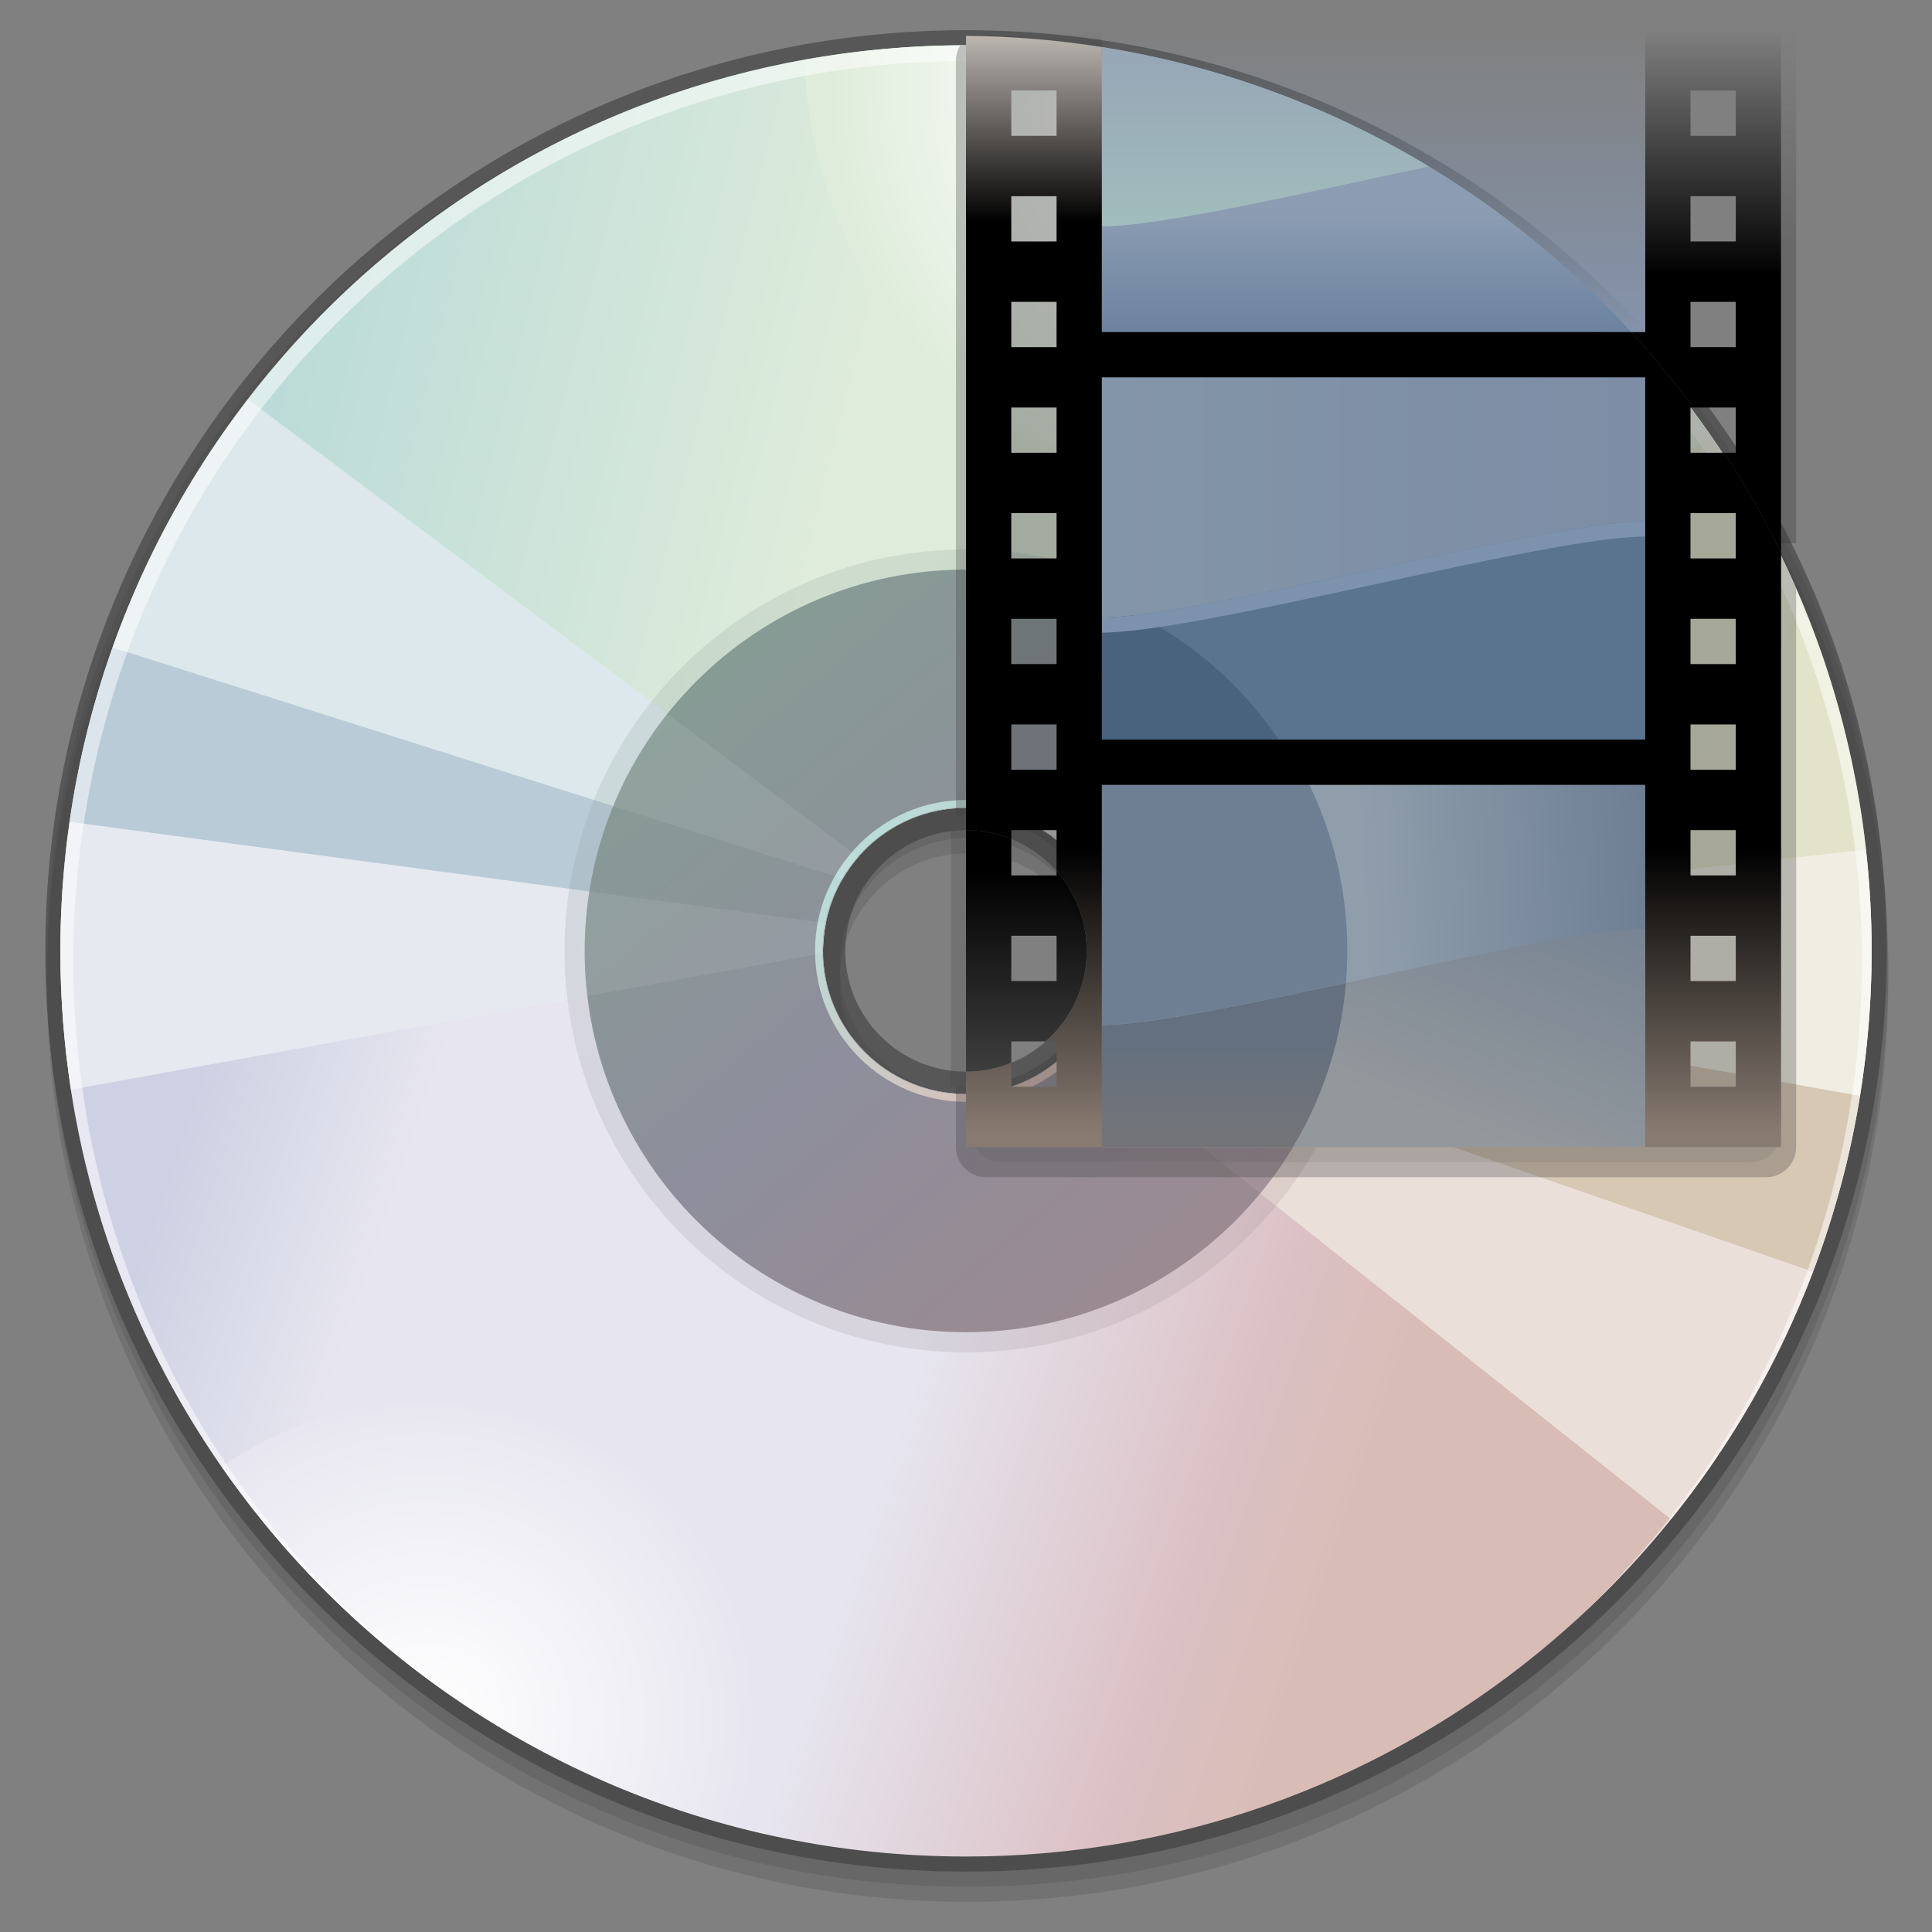 <?xml version="1.0" encoding="utf-8"?>
<!DOCTYPE svg PUBLIC "-//W3C//DTD SVG 1.1//EN" "http://www.w3.org/Graphics/SVG/1.1/DTD/svg11.dtd">
<svg  version="1.1" id="Layer_1" xmlns="http://www.w3.org/2000/svg" xmlns:xlink="http://www.w3.org/1999/xlink" width="128" height="128" viewBox="0 0 128 128"
	 overflow="visible" enable-background="new 0 0 128 128" xml:space="preserve">
<rect x="0" y="0" width="128" height="128" fill="#808080" stroke="none"/>
<path opacity="0.2" fill="#3D3D3D" d="M64.105,4c-33.636,0-61,27.364-61,61c0,33.638,27.364,61.002,61,61.002s61-27.364,61-61.002
	C125.105,31.364,97.741,4,64.105,4z M64.105,73.476c-4.672,0-8.474-3.801-8.474-8.476c0-4.672,3.801-8.474,8.474-8.474
	c4.672,0,8.474,3.801,8.474,8.474C72.579,69.675,68.777,73.476,64.105,73.476z"/>
<path opacity="0.2" fill="#3D3D3D" d="M64.105,3c-33.636,0-61,27.364-61,61c0,33.638,27.364,61.002,61,61.002s61-27.364,61-61.002
	C125.105,30.364,97.741,3,64.105,3z M64.105,72.476c-4.672,0-8.474-3.801-8.474-8.476c0-4.672,3.801-8.474,8.474-8.474
	c4.672,0,8.474,3.801,8.474,8.474C72.579,68.675,68.777,72.476,64.105,72.476z"/>
<path opacity="0.6" fill="#3D3D3D" d="M64,2C30.364,2,3,29.364,3,63s27.364,61,61,61s61-27.364,61-61S97.636,2,64,2z M64,71
	c-4.411,0-8-3.588-8-8c0-4.411,3.589-8,8-8s8,3.589,8,8C72,67.412,68.411,71,64,71z"/>
<linearGradient id="XMLID_17_" gradientUnits="userSpaceOnUse" x1="11.998" y1="74.967" x2="89.768" y2="101.233">
	<stop  offset="0" style="stop-color:#CED1E3"/>
	<stop  offset="0.185" style="stop-color:#E7E6F0"/>
	<stop  offset="0.618" style="stop-color:#E7E6F0"/>
	<stop  offset="0.893" style="stop-color:#DBC0C4"/>
	<stop  offset="1" style="stop-color:#D8BDB6"/>
</linearGradient>
<path fill="url(#XMLID_17_)" d="M72.727,66.692c-1.438,3.397-4.804,5.781-8.727,5.781c-5.233,0-9.474-4.241-9.474-9.474
	c0-0.199,0.018-0.394,0.03-0.59L5.247,50.789C4.431,54.731,4,58.815,4,63c0,33.137,26.864,60,60,60
	c27.844,0,51.252-18.971,58.021-44.689L72.727,66.692z"/>
<linearGradient id="XMLID_18_" gradientUnits="userSpaceOnUse" x1="18.738" y1="22.012" x2="119.072" y2="47.012">
	<stop  offset="0" style="stop-color:#BBDBD8"/>
	<stop  offset="0.371" style="stop-color:#DFECDB"/>
	<stop  offset="0.68" style="stop-color:#DFECDB"/>
	<stop  offset="1" style="stop-color:#E2E3C9"/>
</linearGradient>
<path fill="url(#XMLID_18_)" d="M64,3C35.048,3,10.888,23.508,5.247,50.789l49.31,11.621c0.306-4.956,4.41-8.883,9.444-8.883
	c5.233,0,9.474,4.242,9.474,9.474c0,1.31-0.266,2.558-0.747,3.692l49.295,11.618C123.308,73.422,124,68.292,124,63
	C124,29.864,97.136,3,64,3z"/>
<path fill="#DCE8EB" d="M7.46,42.904l48.369,15.317c0.301-0.514,0.647-0.995,1.036-1.441L16.429,26.453
	C12.632,31.388,9.585,36.926,7.46,42.904z"/>
<path fill="#E6E9F0" d="M54.526,63c0-0.629,0.064-1.243,0.182-1.838l-50.09-6.72C4.218,57.239,4,60.093,4,63
	c0,3.127,0.241,6.197,0.702,9.194l49.833-9.033C54.534,63.107,54.526,63.055,54.526,63z"/>
<path fill="#BACBD8" d="M4.618,54.442l50.09,6.72c0.208-1.055,0.595-2.043,1.121-2.94L7.46,42.904
	C6.147,46.598,5.187,50.456,4.618,54.442z"/>
<path fill="#EBDFDA" d="M120.116,84.246l-47.865-16.6c-0.323,0.572-0.706,1.105-1.137,1.596l39.591,31.406
	C114.654,95.755,117.849,90.23,120.116,84.246z"/>
<path fill="#D7C8B4" d="M123.227,72.598l-49.79-8.855c-0.11,1.412-0.525,2.734-1.186,3.904l47.865,16.6
	C121.525,80.525,122.578,76.63,123.227,72.598z"/>
<path fill="#F0EEE3" d="M73.474,63c0,0.251-0.019,0.497-0.037,0.743l49.79,8.855C123.729,69.472,124,66.268,124,63
	c0-2.267-0.137-4.501-0.382-6.702l-50.226,5.524C73.44,62.208,73.474,62.6,73.474,63z"/>
<radialGradient id="XMLID_19_" cx="84.228" cy="5.635" r="29.18" gradientUnits="userSpaceOnUse">
	<stop  offset="0.41" style="stop-color:#FFFFFF"/>
	<stop  offset="1" style="stop-color:#DFECDB"/>
</radialGradient>
<path fill="url(#XMLID_19_)" d="M64,3c-3.648,0-7.215,0.344-10.684,0.968c0.304,12.491,8.896,24.8,22.578,30.428
	c13.635,5.609,28.345,2.946,37.358-5.644C102.412,13.191,84.4,3,64,3z"/>
<radialGradient id="XMLID_20_" cx="28.324" cy="113.878" r="21.906" gradientUnits="userSpaceOnUse">
	<stop  offset="0" style="stop-color:#FFFFFF"/>
	<stop  offset="1" style="stop-color:#E7E6F0"/>
</radialGradient>
<path fill="url(#XMLID_20_)" d="M50.941,121.558c2.623-10.845-3.113-22.344-13.922-26.788c-7.688-3.163-16.059-1.98-22.329,2.4
	C23.146,109.349,35.992,118.238,50.941,121.558z"/>
<linearGradient id="XMLID_21_" gradientUnits="userSpaceOnUse" x1="47.177" y1="42.708" x2="81.217" y2="83.767">
	<stop  offset="0" style="stop-color:#879B95"/>
	<stop  offset="0.506" style="stop-color:#8E8E9C"/>
	<stop  offset="1" style="stop-color:#9B8A91"/>
</linearGradient>
<path opacity="0.2" fill="url(#XMLID_21_)" d="M64,36.403C49.312,36.403,37.403,48.31,37.403,63
	c0,14.688,11.908,26.597,26.597,26.597c14.688,0,26.597-11.908,26.597-26.597C90.597,48.31,78.688,36.403,64,36.403z M64,72.974
	c-5.51,0-9.974-4.465-9.974-9.974c0-5.508,4.464-9.974,9.974-9.974s9.974,4.465,9.974,9.974C73.974,68.509,69.51,72.974,64,72.974z"
	/>
<linearGradient id="XMLID_22_" gradientUnits="userSpaceOnUse" x1="48.02" y1="43.725" x2="80.355" y2="82.727">
	<stop  offset="0" style="stop-color:#879B95"/>
	<stop  offset="0.506" style="stop-color:#8E8E9C"/>
	<stop  offset="1" style="stop-color:#9B8A91"/>
</linearGradient>
<path fill="url(#XMLID_22_)" d="M64,37.737c-13.951,0-25.263,11.31-25.263,25.263c0,13.952,11.312,25.263,25.263,25.263
	S89.263,76.952,89.263,63C89.263,49.047,77.951,37.737,64,37.737z M64,72.474c-5.233,0-9.474-4.241-9.474-9.474
	c0-5.232,4.24-9.474,9.474-9.474s9.474,4.242,9.474,9.474C73.474,68.232,69.233,72.474,64,72.474z"/>
<linearGradient id="XMLID_23_" gradientUnits="userSpaceOnUse" x1="57.589" y1="56.589" x2="70.543" y2="69.543">
	<stop  offset="0" style="stop-color:#BBDBD8"/>
	<stop  offset="1" style="stop-color:#D8BDB6"/>
</linearGradient>
<path fill="url(#XMLID_23_)" d="M64,53c-5.523,0-10,4.477-10,10c0,5.522,4.477,10,10,10c5.522,0,10-4.478,10-10
	C74,57.477,69.522,53,64,53z M64,72.5c-5.248,0-9.5-4.253-9.5-9.5c0-5.247,4.252-9.5,9.5-9.5s9.5,4.253,9.5,9.5
	C73.5,68.247,69.248,72.5,64,72.5z"/>
<path opacity="0.08" fill="#FFFFFF" d="M39.045,59.061c-0.201,1.284-0.308,2.599-0.308,3.939c0,1.013,0.066,2.01,0.183,2.992
	l15.615-2.831c-0.001-0.054-0.008-0.107-0.008-0.162c0-0.629,0.064-1.243,0.182-1.838L39.045,59.061z M89.092,60.095l-15.699,1.727
	C73.44,62.208,73.474,62.6,73.474,63c0,0.251-0.019,0.497-0.037,0.743l15.577,2.771c0.16-1.149,0.249-2.321,0.249-3.514
	C89.263,62.017,89.2,61.049,89.092,60.095z M71.114,69.242l12.383,9.822c1.538-1.864,2.813-3.953,3.771-6.21l-15.017-5.208
	C71.928,68.219,71.545,68.752,71.114,69.242z M40.627,53.408l15.202,4.814c0.301-0.514,0.647-0.995,1.036-1.441l-12.646-9.485
	C42.752,49.141,41.537,51.194,40.627,53.408z"/>
<path opacity="0.5" fill="#FFFFFF" d="M64,3C30.864,3,4,29.864,4,63c0,20.921,10.715,39.332,26.949,50.07
	c-15.742-10.716-26.09-28.848-26.09-49.414c0-32.923,26.527-59.615,59.247-59.615s59.246,26.691,59.246,59.615
	c0,17.349-7.37,32.961-19.124,43.855C116.369,96.533,124,80.658,124,63C124,29.864,97.136,3,64,3z"/>

	<linearGradient id="film1_1_" gradientUnits="userSpaceOnUse" x1="91" y1="1.998" x2="91" y2="75.997">
		<stop  offset="0" style="stop-color:#000000;stop-opacity:0"/>
		<stop  offset="0.219" style="stop-color:#000000"/>
	</linearGradient>
	<path id="film1" fill="url(#film1_1_)" d="M109,1.998v20h-0.932c1.457,1.59,2.828,3.26,4.11,5H115v3h-0.756
		c1.382,2.132,2.646,4.348,3.756,6.652V1.998H109z M115,22.998h-3v-3h3V22.998z M115,15.998h-3v-3h3V15.998z M115,8.998h-3v-3h3
		V8.998z M64,2.377c3.06,0.025,6.065,0.275,9,0.74V1.998h-9V2.377z"/>
	<linearGradient id="film2_1_" gradientUnits="userSpaceOnUse" x1="68" y1="1.998" x2="68" y2="76.998">
		<stop  offset="0.742" style="stop-color:#000000"/>
		<stop  offset="1" style="stop-color:#000000;stop-opacity:0.3"/>
	</linearGradient>
	<path id="film2" fill="url(#film2_1_)" d="M70,57.719v0.279h-3v-2.413c-0.927-0.376-1.938-0.587-3-0.587v16
		c1.062,0,2.073-0.211,3-0.587v-1.413h2.279c1.665-1.466,2.721-3.607,2.721-6C72,60.973,71.241,59.129,70,57.719z M70,64.998h-3v-3
		h3V64.998z"/>
	<rect x="63" y="54.998" opacity="0.2" fill="#3D3D3D" width="1" height="17"/>
	<linearGradient id="XMLID_1_" gradientUnits="userSpaceOnUse" x1="118.5" y1="1.998" x2="118.5" y2="15.998">
		<stop  offset="0" style="stop-color:#333333;stop-opacity:0"/>
		<stop  offset="1" style="stop-color:#333333;stop-opacity:0.3"/>
	</linearGradient>
	<rect x="118" y="1.998" fill="url(#XMLID_1_)" width="1" height="34"/>
	<linearGradient id="XMLID_2_" gradientUnits="userSpaceOnUse" x1="91" y1="21.998" x2="91" y2="1.998">
		<stop  offset="0" style="stop-color:#8493AB"/>
		<stop  offset="1" style="stop-color:#8493AB;stop-opacity:0"/>
	</linearGradient>
	<rect x="73" y="1.998" fill="url(#XMLID_2_)" width="36" height="20"/>

	<path opacity="0.3" fill="#3D3D3D" d="M117,77.998c1.1,0,2-0.9,2-2V39.014C109.743,17.817,88.607,2.998,64,2.998
		c-0.131,0-0.261,0.009-0.392,0.01c-0.17,0.294-0.274,0.629-0.274,0.99v50.033c0.221-0.016,0.441-0.033,0.666-0.033
		c4.971,0,9,4.029,9,9s-4.029,9-9,9c-0.225,0-0.445-0.018-0.666-0.033v4.033c0,1.1,0.9,2,2,2H117z"/>
	<path opacity="0.1" fill="#3D3D3D" d="M118,74.998V36.823c-9.64-19.851-29.9-33.576-53.395-33.81
		c-0.168,0.292-0.271,0.625-0.271,0.984v50.017C69.148,54.192,73,58.14,73,62.998s-3.852,8.806-8.666,8.983v3.017c0,1.1,0.9,2,2,2
		H116C117.1,76.998,118,76.098,118,74.998z"/>
	<rect x="73" y="24.998" fill="#5A738F" width="36" height="24"/>
	<linearGradient id="XMLID_3_" gradientUnits="userSpaceOnUse" x1="90.534" y1="13.998" x2="90.534" y2="21.998">
		<stop  offset="0" style="stop-color:#8C9DB3"/>
		<stop  offset="1" style="stop-color:#6C829F"/>
	</linearGradient>
	<path fill="url(#XMLID_3_)" d="M73,3.117v18.881h35.068C99.043,12.148,86.799,5.301,73,3.117z"/>
	<linearGradient id="XMLID_4_" gradientUnits="userSpaceOnUse" x1="96.101" y1="50.607" x2="88.1" y2="71.608">
		<stop  offset="0" style="stop-color:#6E7D90"/>
		<stop  offset="1" style="stop-color:#93989C"/>
	</linearGradient>
	<rect x="73" y="51.998" fill="url(#XMLID_4_)" width="36" height="24"/>
	<path fill="#49637E" d="M73,39.674v9.324h11.715C81.875,44.805,77.793,41.525,73,39.674z"/>
	<linearGradient id="XMLID_5_" gradientUnits="userSpaceOnUse" x1="81.131" y1="68.998" x2="81.131" y2="75.998">
		<stop  offset="0" style="stop-color:#64707F"/>
		<stop  offset="1" style="stop-color:#747478"/>
	</linearGradient>
	<path fill="url(#XMLID_5_)" d="M73,75.998h12.662c2.284-3.798,3.601-8.245,3.601-13c0-3.943-0.904-7.675-2.516-11H73V75.998z"/>
	<linearGradient id="XMLID_6_" gradientUnits="userSpaceOnUse" x1="73" y1="32.955" x2="109" y2="32.955">
		<stop  offset="0" style="stop-color:#8395A8"/>
		<stop  offset="1" style="stop-color:#7C8DA5"/>
	</linearGradient>
	<path fill="url(#XMLID_6_)" d="M109,34.547c-6.546,0-29.454,6.365-36,6.365c0-6.365,0-15.914,0-15.914h36V34.547z"/>
	<linearGradient id="XMLID_7_" gradientUnits="userSpaceOnUse" x1="83.836" y1="3.998" x2="83.836" y2="14.998">
		<stop  offset="0" style="stop-color:#97A7B6"/>
		<stop  offset="1" style="stop-color:#A1BDBD"/>
	</linearGradient>
	<path fill="url(#XMLID_7_)" d="M73,3.117v11.881c3.82,0,13.21-2.167,21.671-3.973C88.148,7.091,80.824,4.355,73,3.117z"/>
	<path fill="#7D93AD" d="M73,41.912c6.546,0,29.454-6.365,36-6.365v-1c-6.546,0-29.454,6.365-36,6.365V41.912z"/>
	<linearGradient id="XMLID_8_" gradientUnits="userSpaceOnUse" x1="90.109" y1="59.064" x2="109.109" y2="58.064">
		<stop  offset="0" style="stop-color:#909EAC"/>
		<stop  offset="1" style="stop-color:#6E7F94"/>
	</linearGradient>
	<path fill="url(#XMLID_8_)" d="M109,61.547c-6.546,0-29.454,6.365-36,6.365c0-6.365,0-15.914,0-15.914h36V61.547z"/>
	<path fill="#6E7F94" d="M73,67.912c3.001,0,9.441-1.338,16.167-2.787c0.059-0.701,0.096-1.41,0.096-2.127
		c0-3.943-0.904-7.675-2.516-11H73C73,51.998,73,61.547,73,67.912z"/>
	<linearGradient id="XMLID_9_" gradientUnits="userSpaceOnUse" x1="91" y1="1.998" x2="91" y2="74.998">
		<stop  offset="0" style="stop-color:#C2BBB6"/>
		<stop  offset="0.174" style="stop-color:#000000"/>
		<stop  offset="0.742" style="stop-color:#000000"/>
		<stop  offset="1" style="stop-color:#877A71"/>
	</linearGradient>
	<path fill="url(#XMLID_9_)" d="M118,75.998V36.65c-1.109-2.305-2.374-4.521-3.756-6.652H112v-3h0.179
		c-1.282-1.739-2.653-3.41-4.11-5H73V3.117c-2.935-0.465-5.94-0.715-9-0.74v52.621c1.062,0,2.073,0.211,3,0.587v-0.587h3v2.721
		c1.241,1.41,2,3.254,2,5.279c0,2.393-1.056,4.534-2.721,6H70v3h-3v-1.587c-0.927,0.376-1.938,0.587-3,0.587v5h9v-24h36v24H118z
		 M70,50.998h-3v-3h3V50.998z M70,43.998h-3v-3h3V43.998z M70,36.998h-3v-3h3V36.998z M70,29.998h-3v-3h3V29.998z M70,22.998h-3v-3
		h3V22.998z M70,15.998h-3v-3h3V15.998z M70,8.998h-3v-3h3V8.998z M112,33.998h3v3h-3V33.998z M112,40.998h3v3h-3V40.998z
		 M112,47.998h3v3h-3V47.998z M112,54.998h3v3h-3V54.998z M112,61.998h3v3h-3V61.998z M112,68.998h3v3h-3V68.998z M73,48.998v-24h36
		v24H73z"/>

</svg>
